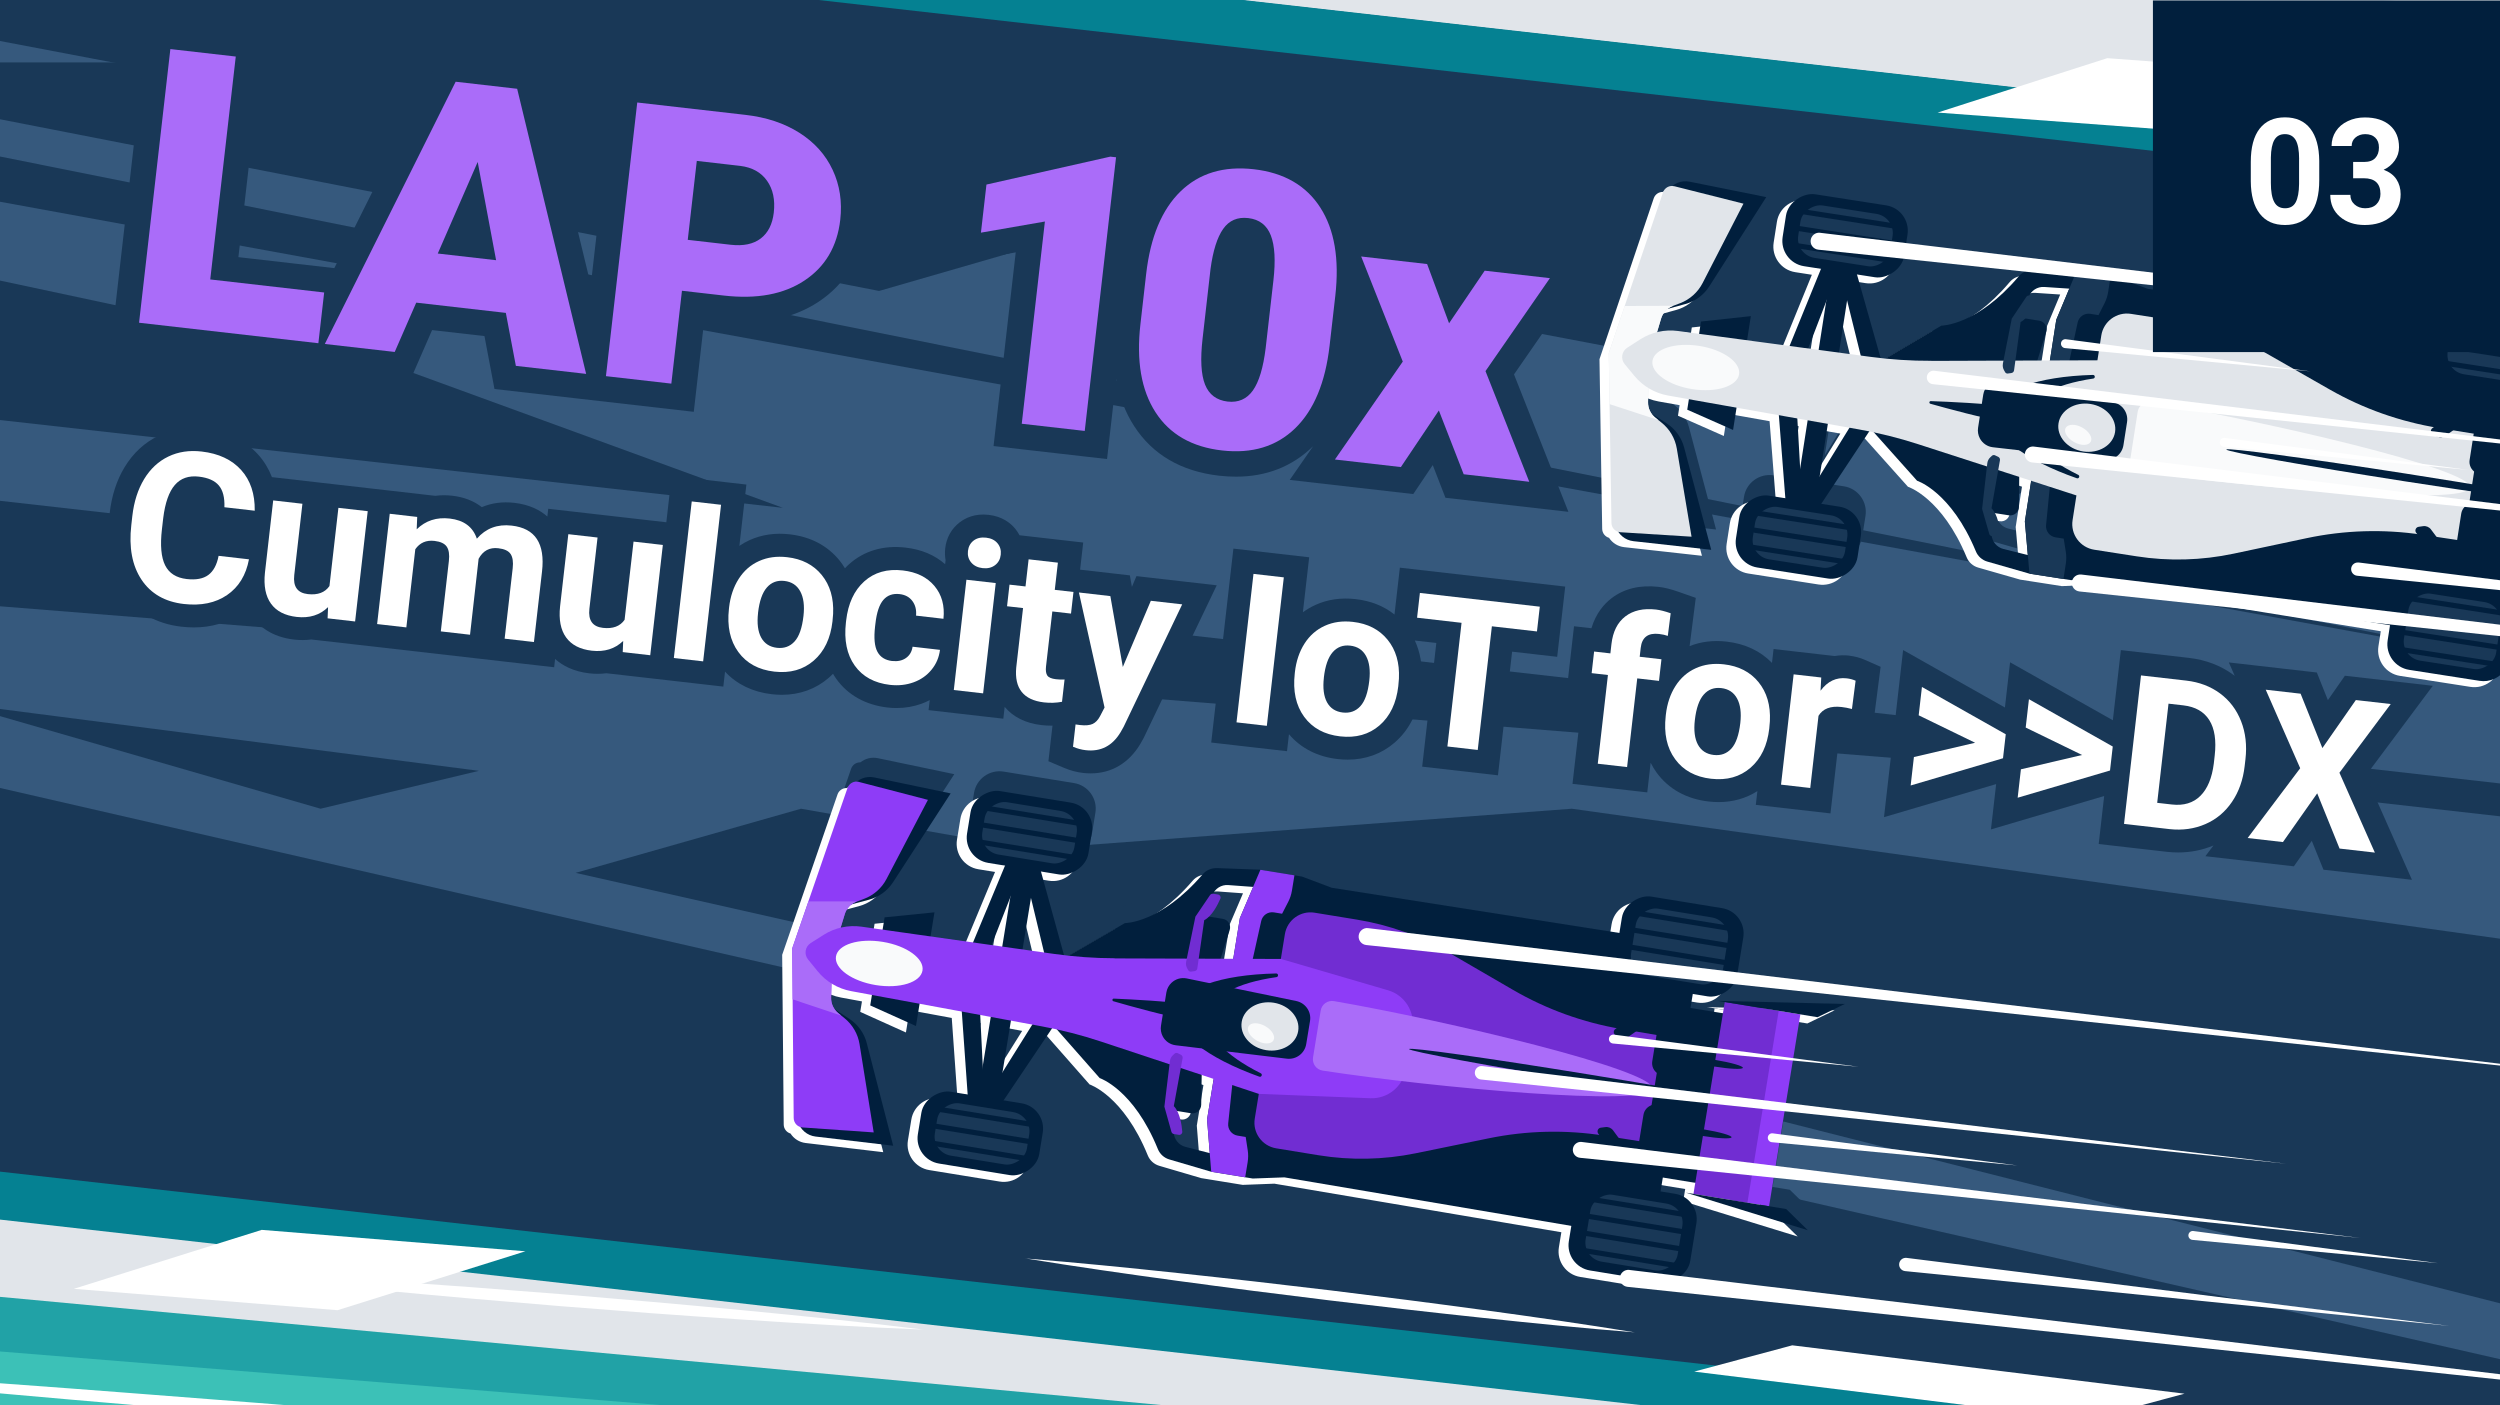 <?xml version="1.0" encoding="UTF-8"?><svg id="_1920x1080_Image" xmlns="http://www.w3.org/2000/svg" viewBox="0 0 539 303"><defs><style>.cls-1{fill:#fff;}.cls-2{fill:#011f3d;}.cls-3{fill:#3cc1b7;}.cls-4{fill:#e1e5ea;}.cls-5{fill:#36597d;}.cls-6{fill:#21a2a6;}.cls-7{fill:#aa6cf9;}.cls-8{fill:#011f3d;}.cls-9{fill:#193857;}.cls-10{fill:#f9fafb;}.cls-11{fill:#8e3cf7;}.cls-12{fill:#058192;}.cls-13{fill:#712dd2;}</style></defs><rect class="cls-4" x="-2.06" y="-24.41" width="542.04" height="355.64"/><polygon class="cls-5" points="50.97 -24.41 -2.06 -24.41 -2.06 262.42 539.98 323.69 539.98 30.86 50.97 -24.41"/><path class="cls-9" d="M-2.06,169.41v93.01l542.04,61.27v-30.43C399.64,261.29,153.75,205.23-2.06,169.41Z"/><polygon class="cls-9" points="50.97 -24.41 -2.06 -24.41 -2.06 8.45 539.98 111.44 539.98 30.86 50.97 -24.41"/><polygon class="cls-12" points="52 -24.41 -2.06 -24.41 -2.06 -20.18 539.98 41.09 539.98 30.75 52 -24.41"/><polygon class="cls-6" points="189.9 -24.41 539.98 1.11 539.98 -24.41 189.9 -24.41"/><polygon class="cls-9" points="539.98 142.06 -2.06 33.33 -2.06 43.12 539.98 142.15 539.98 142.06"/><polygon class="cls-9" points="338.88 174.36 168.79 187.08 539.98 281.24 539.98 202.52 338.88 174.36"/><polygon class="cls-9" points="83.16 78.24 -2.06 60.05 -2.06 90.33 168.79 109.49 83.16 78.24"/><polygon class="cls-9" points="539.98 173.79 -2.06 110.94 -2.06 130.55 539.98 173.97 539.98 173.79"/><polygon class="cls-9" points="-2.06 107.74 -2.06 114.84 539.98 176.11 539.98 169.02 -2.06 107.74"/><polygon class="cls-9" points="381.34 266.86 -2.06 189.95 -2.06 257.72 159.53 277.27 381.34 266.86"/><polygon class="cls-12" points="-2.06 252.37 -2.06 262.71 539.98 323.98 539.98 313.64 -2.06 252.37"/><polygon class="cls-9" points="124.09 188.19 290.21 225.7 357.32 206.95 172.7 174.36 124.09 188.19"/><polygon class="cls-9" points="103.26 166.19 -2.06 152.59 -2.06 153.8 69.11 174.36 103.26 166.19"/><polygon class="cls-9" points="251.54 44.8 88.45 13.45 -2.06 13.45 -2.06 25.31 189.53 62.73 251.54 44.8"/><polygon class="cls-6" points="539.98 331.23 539.98 329.91 -2.06 279.41 -2.06 331.23 539.98 331.23"/><polygon class="cls-1" points="470.98 300.48 449.85 306.15 365.27 295.72 386.41 290.05 470.98 300.48"/><polygon class="cls-3" points="206.47 308.13 -2.06 291.21 -2.06 331.23 132.82 331.23 153.33 324.79 206.47 308.13"/><polygon class="cls-1" points="113.28 269.78 98.95 274.27 72.77 282.48 15.92 277.87 23.19 275.59 41.12 269.96 56.43 265.16 113.28 269.78"/><path class="cls-1" d="M42.58,273.95c13.09.53,26.16,1.31,39.22,2.18,6.53.41,13.06.91,19.59,1.37l19.57,1.52,19.56,1.66c6.52.6,13.04,1.15,19.55,1.8,13.03,1.25,26.05,2.58,39.06,4.18-13.09-.52-26.16-1.3-39.22-2.17-6.53-.41-13.06-.92-19.59-1.37l-19.57-1.52-19.56-1.66c-6.52-.6-13.04-1.15-19.55-1.8-13.03-1.25-26.05-2.58-39.06-4.17Z"/><path class="cls-1" d="M55.12,305.14l53.3,4.4,53.31,4.25c17.77,1.36,35.54,2.79,53.32,4.07l53.33,3.93,26.68,1.84,13.34.92,13.34.87-13.31-1.3-13.31-1.24-26.62-2.48-53.27-4.72c-17.75-1.6-35.52-3.05-53.28-4.58l-53.3-4.4-53.31-4.25c-17.77-1.36-35.54-2.79-53.32-4.07l-4.08-.3v2.14l3.9.35c17.75,1.6,35.52,3.06,53.28,4.58Z"/><polygon class="cls-1" points="454.33 12.54 440.5 16.97 424.32 22.16 417.75 24.27 539.98 33.39 539.98 18.93 454.33 12.54"/><path class="cls-1" d="M539.31-2.49l-35.81-3.03-35.83-2.78c-11.95-.84-23.89-1.76-35.85-2.52-23.91-1.59-47.82-3.02-71.78-3.99,23.8,2.91,47.64,5.36,71.48,7.64,11.92,1.19,23.86,2.2,35.78,3.3l35.81,3.04,35.83,2.78c.34.02.69.05,1.03.07V-2.43c-.22-.02-.45-.04-.67-.06Z"/><path class="cls-1" d="M221.03,271.32c11.01.88,21.99,1.98,32.97,3.15,5.49.57,10.97,1.21,16.45,1.81l16.44,1.93,16.42,2.05c5.47.72,10.94,1.41,16.41,2.17,10.94,1.49,21.86,3.05,32.76,4.83-11.01-.88-21.99-1.98-32.97-3.15-5.49-.56-10.97-1.21-16.45-1.81l-16.44-1.94-16.42-2.05c-5.47-.72-10.94-1.41-16.41-2.17-10.94-1.49-21.86-3.05-32.76-4.83Z"/><rect class="cls-9" x="398.76" y="17.21" width="18.26" height="117.28" transform="translate(239.17 454.88) rotate(-76.54)"/><path class="cls-9" d="M533.08,59.27c-3.04-.47-5.9,1.61-6.37,4.65l-.51,3.25-62.07-9.3-6.4-2.37-8.97-1.4h0s0,0,0,0l-9.42-.29c-1.16-.04-2.27.46-3.02,1.35-9.01,10.66-16.71,10.65-16.71,10.65l-12.06,7.11c-.34-.03-.68-.07-1.02-.11l-5.1-18.03,3.84.6c3.04.47,5.9-1.61,6.37-4.65l.7-4.48c.47-3.04-1.61-5.9-4.65-6.37l-15.18-2.37c-3.04-.47-5.9,1.61-6.37,4.65l-.7,4.48c-.47,3.04,1.61,5.9,4.65,6.37l3.59.56-6.78,16.63-9.17-1.23.81-5.2-10.75,1.16-.41,2.66-4.54-.61c-1.52-.2-3.05-.11-4.52.25l.87-2.93c.25-.85.77-1.58,1.45-2.1l3.76-1.03c2.14-.59,3.98-1.94,5.17-3.81l12.28-19.24-16.53-3.33c-1.34-.27-2.7.09-3.73.92-.88-.02-1.71.52-2,1.39l-8.26,24.5-3.43,10.17.17,10.98.4,25.6c.01.92.63,1.69,1.48,1.93.72,1.11,1.91,1.87,3.27,2.02l16.76,1.86-5.84-22.06c-.57-2.14-1.91-4-3.77-5.2l-3.27-2.13c-.49-.71-.76-1.56-.74-2.44l.06-3.05c1.29.79,2.72,1.34,4.23,1.61l4.51.8-.35,2.27,9.89,4.37.75-4.81,9.11,1.62,1.4,17.9-3.59-.56c-3.04-.47-5.9,1.61-6.37,4.65l-.7,4.48c-.47,3.04,1.61,5.9,4.65,6.37l15.18,2.37c3.04.47,5.9-1.61,6.37-4.65l.7-4.48c.47-3.04-1.61-5.9-4.65-6.37l-3.84-.6,10.35-15.62c.33.07.67.13,1,.2l9.33,10.44s7.33,2.34,12.67,15.23c.44,1.07,1.35,1.88,2.47,2.2l9.07,2.6h0s0,0,0,0l7.33,1.14,1.64.26,6.82-.31,61.95,10.04-.51,3.25c-.47,3.04,1.61,5.9,4.65,6.37l15.18,2.37c1.6.25,3.14-.21,4.32-1.14v-17.51c-.42-.18-.87-.32-1.35-.39l-3.14-.49.47-3.04,4.02.63v-60.1l-6.9-1.08ZM389.18,96.73l-.62-10.92,2.26.4-1.64,10.52ZM390.91,70.73l3.92-10.21-1.64,10.52-2.27-.31ZM393.43,98.15l1.74-11.17,4.63.82-6.37,10.34ZM397.56,71.63l1.74-11.17,2.92,11.8-4.66-.63ZM437.61,108l.63,7.26-5.26-1.3c-1.33-.33-2.31-1.43-2.51-2.76,0,0,0,0,.01,0l1.07.17c.41.06.78-.27.74-.69-.1-1.08-.37-3.02-1.13-4.45l2.99.47c1.13.18,2.16-.69,2.17-1.84l.06-6.45,2.58.84-1.37,8.76ZM444.39,64.54l-1.37,8.76h-2.71s1.9-6.16,1.9-6.16c.34-1.09-.37-2.23-1.5-2.41l-2.99-.47c1.15-1.13,2.01-2.89,2.43-3.89.16-.38-.08-.82-.49-.88l-1.07-.17s0,0-.01,0c.6-1.21,1.87-1.95,3.23-1.86l5.4.36-2.81,6.72Z"/><path class="cls-1" d="M538.64,88.91l.47-3.04.86.13v-19.51l-9.93-1.55c-3.04-.47-5.9,1.61-6.37,4.65l-.51,3.25-62.07-9.3-6.4-2.37-8.97-1.4h0s0,0,0,0l-9.42-.29c-1.16-.04-2.27.46-3.02,1.35-9.01,10.66-16.71,10.65-16.71,10.65l-12.06,7.11c-.34-.03-.68-.07-1.02-.11l-5.1-18.03,3.84.6c3.04.47,5.9-1.61,6.37-4.65l.7-4.48c.47-3.04-1.61-5.9-4.65-6.37l-15.18-2.37c-3.04-.47-5.9,1.61-6.37,4.65l-.7,4.48c-.47,3.04,1.61,5.9,4.65,6.37l3.59.56-6.78,16.63-9.17-1.23.81-5.2-10.75,1.16-.41,2.66-4.54-.61c-1.52-.2-3.05-.11-4.52.25l.87-2.93c.25-.84.76-1.57,1.43-2.1l3.77-1.03c2.14-.59,3.98-1.94,5.17-3.81l12.28-19.24-16.53-3.33c-1.34-.27-2.7.09-3.73.92-.88-.03-1.71.52-2,1.39l-8.26,24.5-3.43,10.17.17,10.98.41,25.6c.01.92.63,1.69,1.48,1.94.72,1.11,1.91,1.86,3.27,2.01l16.76,1.86-5.84-22.06c-.57-2.14-1.91-4-3.77-5.2l-3.28-2.13c-.48-.71-.75-1.56-.73-2.44l.06-3.05c1.29.79,2.72,1.34,4.23,1.61l4.51.8-.35,2.27,9.89,4.37.75-4.81,9.11,1.62,1.4,17.9-3.59-.56c-3.04-.47-5.9,1.61-6.37,4.65l-.7,4.48c-.47,3.04,1.61,5.9,4.65,6.37l15.18,2.37c3.04.47,5.9-1.61,6.37-4.65l.7-4.48c.47-3.04-1.61-5.9-4.65-6.37l-3.84-.6,10.35-15.62c.33.07.67.13,1,.2l9.33,10.44s7.33,2.34,12.67,15.23c.44,1.07,1.35,1.88,2.47,2.2l9.07,2.6h0s7.33,1.14,7.33,1.14l1.64.26,6.82-.31,61.95,10.04-.51,3.25c-.47,3.04,1.61,5.9,4.65,6.37l15.18,2.37c3.04.47,5.9-1.61,6.37-4.65l.97-6.24v-4.56c-.68-1.84-2.3-3.26-4.37-3.59l-3.14-.49.47-3.04,7,1.09-.38,2.41-1.62-.25,2.04.61v-40.24l-1.34-.21ZM386.15,102.41l-.62-10.92,2.26.4-1.64,10.52ZM387.88,76.41l3.92-10.21-1.64,10.52-2.27-.31ZM390.4,103.83l1.74-11.17,4.63.82-6.37,10.34ZM394.54,77.31l1.74-11.17,2.92,11.8-4.66-.63ZM434.59,113.68l.63,7.26-5.26-1.3c-1.33-.33-2.3-1.43-2.51-2.76,0,0,0,0,.01,0l1.07.17c.41.06.78-.27.74-.69-.1-1.08-.37-3.02-1.13-4.45l2.99.47c1.13.18,2.16-.69,2.17-1.84l.06-6.45,2.58.84-1.37,8.76ZM441.36,70.22l-1.37,8.76h-2.71s1.9-6.16,1.9-6.16c.34-1.09-.37-2.23-1.5-2.41l-2.99-.47c1.15-1.13,2.01-2.89,2.43-3.89.16-.38-.08-.82-.49-.88l-1.07-.17s0,0-.01,0c.6-1.21,1.87-1.95,3.23-1.86l5.4.36-2.81,6.72Z"/><path class="cls-2" d="M438.87,78.97l2.29-7.42c.34-1.09-.37-2.23-1.5-2.41l-7.93-1.24-5.66,12.54,12.8-1.47Z"/><path class="cls-2" d="M425.18,109.86l7.93,1.24c1.13.18,2.16-.69,2.17-1.84l.08-7.77-13.99-4.12,3.44,11.03.38,1.46Z"/><path class="cls-2" d="M438.28,58.21c-1.16-.04-2.27.46-3.02,1.35-9.01,10.66-16.71,10.65-16.71,10.65l-13.85,8.16,21.36,2.07s7.64-6.89,11.31-16.41c.53-1.38,1.89-2.26,3.37-2.16l7.33.49-.37-3.85-9.42-.29Z"/><path class="cls-2" d="M413.33,103.65s7.33,2.34,12.67,15.23c.44,1.07,1.35,1.88,2.47,2.2l9.07,2.6,1.52-3.55-7.13-1.77c-1.43-.36-2.46-1.61-2.55-3.08-.6-10.19-5.78-19.08-5.78-19.08l-20.98-4.53,10.71,11.99Z"/><polygon class="cls-2" points="456.67 59.9 447.7 58.5 443.33 68.94 436.55 112.4 437.54 123.68 446.51 125.08 453.33 124.77 532.81 137.65 539.98 91.68 539.98 73.8 463.07 62.27 456.67 59.9"/><path class="cls-9" d="M447.7,58.5l7.33,1.14-.51,3.3c-.13.84-.39,1.65-.77,2.41l-1.31,2.59-1.77-.28c-1.26-.2-2.46.62-2.73,1.87l-2.16,10.02h-4.11s1.66-10.62,1.66-10.62l4.37-10.44Z"/><path class="cls-9" d="M438.44,100.34l3.69,2.69-1,10.2c-.12,1.27.77,2.42,2.03,2.62l1.77.28.46,2.87c.13.84.13,1.69,0,2.53l-.51,3.3-7.33-1.14-.98-11.28,1.88-12.06Z"/><polygon class="cls-2" points="377.48 68.16 373.65 92.7 363.77 88.33 366.73 69.32 377.48 68.16"/><path class="cls-2" d="M359.66,41.06h0c1.02-1.5,2.83-2.25,4.61-1.89l16.53,3.33-12.28,19.24c-1.19,1.87-3.04,3.23-5.17,3.81l-8.68,2.38,5-26.87Z"/><path class="cls-2" d="M348.36,113.48h0c.51,1.74,2.01,3,3.82,3.2l16.76,1.86-5.84-22.06c-.57-2.14-1.91-4-3.77-5.2l-7.54-4.91-3.42,27.11Z"/><path class="cls-4" d="M360.98,40.15l14.91,3.76-8.81,17.12c-1.03,2-2.76,3.54-4.85,4.34l-1.44.55-.14.05c-1.21.46-2.14,1.46-2.52,2.71l-2.63,8.82-.18,9.2c-.03,1.3.55,2.54,1.57,3.35l.64.51.69.55c1.76,1.4,2.93,3.4,3.3,5.61l3.18,18.99-15.35-.96c-1.07-.07-1.91-.94-1.92-2.01l-.41-25.6-.17-10.98,3.43-10.17,8.26-24.5c.34-1.01,1.41-1.6,2.44-1.33Z"/><path class="cls-10" d="M360.79,65.92l-.14.05c-1.21.46-2.14,1.46-2.52,2.71l-2.63,8.82-.18,9.2c-.03,1.3.55,2.54,1.57,3.35l.64.51-10.51-3.43-.17-10.98,3.43-10.17,10.51-.06Z"/><rect class="cls-2" x="361.68" y="81.28" width="62.86" height="4.42" transform="translate(250.04 459.03) rotate(-81.14)"/><path class="cls-2" d="M390.73,105.22l8.91-14.46,4.4.69-12.44,18.78-6.35,1.43-1.83-23.42,4.01.63.89,15.78c.09,1.26,1.75,1.67,2.41.59Z"/><path class="cls-2" d="M394.23,54.03l5.61,3.29,6.13,21.67-4.39-.69-4.08-16.49c-.3-1.23-2-1.35-2.48-.17l-5.66,14.75-4.01-.63,8.87-21.75Z"/><polygon class="cls-2" points="537.31 87.11 531.6 123.71 539.98 125.01 539.98 87.53 537.31 87.11"/><path class="cls-4" d="M449.95,92.23l-3.1,19.9c-.48,3.05,1.61,5.91,4.66,6.39l9.12,1.42c6.96,1.09,14.05.89,20.94-.57l15.74-3.34c8.17-1.73,16.58-1.99,24.84-.75l13.82,2.07,1.78-11.42,1.78-11.42-13.79-2.24c-8.24-1.34-16.18-4.14-23.44-8.28l-13.98-7.98c-6.12-3.49-12.82-5.84-19.77-6.92l-9.12-1.42c-3.05-.48-5.91,1.61-6.39,4.66l-3.1,19.9Z"/><path class="cls-2" d="M534.9,102.57l-1.19-.71c-.93-.56-1.43-1.62-1.26-2.69l1.1-7.07c.17-1.1-1.07-1.87-1.98-1.22l-4.31,3.07c-.53.38-1.23.44-1.82.15l-.88-.42c-.56-.27-.62-1.04-.11-1.39l9.03-6.35c.8-.56,1.35-1.42,1.52-2.39l.46-2.65,2.75.43-3.31,21.25Z"/><path class="cls-2" d="M534.01,108.25l-1.35.32c-1.06.25-1.86,1.11-2.02,2.18l-1.1,7.07c-.17,1.1-1.59,1.46-2.26.56l-3.17-4.24c-.39-.52-1.04-.79-1.68-.7l-.97.14c-.61.09-.91.8-.53,1.29l6.67,8.79c.59.78.85,1.77.72,2.74l-.36,2.67,2.75.43,3.31-21.25Z"/><polygon class="cls-2" points="530.71 119.1 538.92 120.39 539.98 113.6 539.98 92 535.05 91.23 530.71 119.1"/><path class="cls-4" d="M416.4,77.79c-4.41.02-8.81-.27-13.18-.86l-41.45-5.57c-2.85-.38-5.74.26-8.16,1.82l-2.78,1.79c-1.2.77-1.46,2.43-.55,3.53l2.1,2.55c1.83,2.22,4.39,3.71,7.22,4.22l41.18,7.31c4.34.77,8.62,1.84,12.81,3.2l34.08,11.03,24.04.77c3.76.12,7.02-2.58,7.6-6.3l1.36-8.69c.58-3.72-1.7-7.29-5.32-8.32l-23.14-6.59-35.82.13Z"/><path class="cls-9" d="M431.82,78.39l1.92-9.7,3.13-4.68c.14-.22.4-.33.66-.29l1.07.17c.41.06.66.5.49.88-.54,1.28-1.78,3.8-3.45,4.66l-1.41,10.41c-.04.31-.28.55-.59.59l-.76.1c-.23.03-.46-.08-.57-.28l-.23-.4c-.26-.44-.35-.96-.25-1.47Z"/><path class="cls-2" d="M428.68,82.99h0c-.58.56-.96,1.29-1.09,2.08l-.56,3.58-.56,3.58c-.12.79.02,1.61.4,2.31h0c.57,1.05,1.62,1.76,2.81,1.89l23.97,2.73c2.01.23,3.85-1.17,4.16-3.17l.39-2.49.39-2.49c.31-2-1.01-3.89-3-4.29l-23.66-4.7c-1.17-.23-2.39.12-3.25.95Z"/><path class="cls-9" d="M428.46,99.89l-1.12,9.82,1.55,5.41c.07.25.28.43.54.47l1.07.17c.41.06.78-.27.74-.69-.12-1.38-.53-4.16-1.87-5.49l1.82-10.35c.05-.31-.1-.61-.38-.74l-.7-.33c-.21-.1-.46-.06-.63.09l-.34.31c-.38.34-.62.81-.68,1.32Z"/><path class="cls-10" d="M459.31,98.87c-.21,1.36.72,2.63,2.09,2.83,24.08,3.53,70.54,7.42,71.17,3.42.62-4.01-44.82-14.45-68.83-18.42-1.36-.22-2.64.7-2.85,2.06l-1.58,10.11Z"/><path class="cls-2" d="M432.96,90.51c-.05.3-.38.49-.74.43-4.65-.76-12.26-2.83-16.03-3.89-.33-.09-.26-.58.09-.57,3.92.14,11.8.49,16.46,1.18.36.05.62.34.57.64l-.34,2.21Z"/><path class="cls-2" d="M436.57,89.95c.65-4.15,6.31-7.08,14.73-8.33.49-.07.43-.8-.07-.79-11.98.34-20.52,3.29-21.27,8.09-.75,4.8,6.49,10.22,17.8,14.19.47.17.75-.51.31-.73-7.63-3.76-12.14-8.27-11.49-12.42Z"/><ellipse class="cls-4" cx="449.95" cy="92.23" rx="5.18" ry="6.17" transform="translate(289.48 522.59) rotate(-81.14)"/><path class="cls-10" d="M448.93,92.18c1.49.82,2.31,2.2,1.83,3.06-.48.87-2.08.91-3.57.08-1.49-.82-2.31-2.2-1.83-3.06s2.08-.91,3.57-.08Z"/><rect class="cls-2" x="379.86" y="102.52" width="15.69" height="26.52" rx="5.52" ry="5.52" transform="translate(561.85 -249.45) rotate(98.86)"/><rect class="cls-2" x="389.99" y="37.58" width="15.69" height="26.52" rx="5.52" ry="5.52" transform="translate(286.29 436.09) rotate(-81.14)"/><path class="cls-2" d="M532.02,63.67c-3.04-.47-5.9,1.61-6.37,4.65l-1.25,8.02c-.47,3.04,1.61,5.9,4.65,6.37l10.93,1.7v-19.51l-7.96-1.24Z"/><path class="cls-2" d="M537.58,127.75l-15.18-2.37c-3.04-.47-5.9,1.61-6.37,4.65l-1.25,8.02c-.47,3.04,1.61,5.9,4.65,6.37l15.18,2.37c2.14.33,4.18-.6,5.38-2.24v-15.81c-.69-.5-1.5-.85-2.4-.99Z"/><path class="cls-2" d="M537.58,119.5l-15.18-2.37c-3.04-.47-5.9,1.61-6.37,4.65l-1.25,8.02c-.47,3.04,1.61,5.9,4.65,6.37l15.18,2.37c2.14.33,4.18-.6,5.38-2.24v-15.81c-.69-.5-1.5-.85-2.4-.99Z"/><path class="cls-2" d="M518.72,102.11c-21.31-3.32-38.65-5.65-38.72-5.19-.07.46,17.15,3.52,38.46,6.85,7.96,1.24,15.36,2.34,21.52,3.21v-1.41c-6.09-1.04-13.39-2.23-21.26-3.46Z"/><path class="cls-9" d="M533.5,66.26c-2.31-.36-4.47,1.22-4.83,3.53l-.95,6.08c-.36,2.31,1.22,4.47,3.53,4.83l8.74,1.36v-14.79l-6.49-1.01Z"/><path class="cls-9" d="M535.77,68.11h.09c1.41,0,2.55,1.14,2.55,2.55v6.73c0,1.4-1.14,2.54-2.54,2.54h-.09c-1.41,0-2.55-1.14-2.55-2.55v-6.73c0-1.4,1.14-2.54,2.54-2.54Z" transform="translate(1053.79 229.84) rotate(-171.12)"/><path class="cls-2" d="M526.3,77.61c-.3-.05-.59.16-.64.46-.05.3.16.59.46.64l13.86,2.16v-1.13l-13.68-2.13Z"/><path class="cls-2" d="M526.87,73.94c-.3-.05-.59.16-.64.46s.16.59.46.64l13.28,2.07v-1.13l-13.11-2.04Z"/><path class="cls-2" d="M527.44,70.26c-.3-.05-.59.16-.64.46-.05.3.16.59.46.64l12.71,1.98v-1.13l-12.54-1.96Z"/><rect class="cls-9" x="521.44" y="126.07" width="14.61" height="20.11" rx="4.18" ry="4.18" transform="translate(312.77 637.59) rotate(-81.14)"/><path class="cls-9" d="M526.4,129.86h.09c1.4,0,2.54,1.14,2.54,2.54v6.73c0,1.41-1.14,2.55-2.55,2.55h-.09c-1.4,0-2.54-1.14-2.54-2.54v-6.73c0-1.41,1.14-2.55,2.55-2.55Z" transform="translate(1025.73 350.9) rotate(-171.15)"/><path class="cls-2" d="M539.5,143.45h0c-.05.3-.33.51-.64.46l-22.11-3.45c-.3-.05-.51-.33-.46-.64h0c.05-.3.33-.51.64-.46l22.11,3.45c.3.05.51.33.46.64Z"/><path class="cls-2" d="M539.61,139.14l-22.11-3.45c-.3-.05-.59.16-.64.46s.16.59.46.64l22.11,3.45c.22.03.43-.07.55-.24v-.61c-.08-.13-.21-.22-.38-.25Z"/><path class="cls-2" d="M518.64,128.35c-.3-.05-.59.16-.64.46-.05.3.16.59.46.64l21.51,3.36v-1.13l-21.34-3.33Z"/><rect class="cls-9" x="382.35" y="105.78" width="11.43" height="20.11" rx="4.18" ry="4.18" transform="translate(213.8 481.41) rotate(-81.13)"/><path class="cls-9" d="M383.09,112.75h3.57c1.42,0,2.57,1.15,2.57,2.57v.03c0,1.42-1.15,2.57-2.57,2.57h-3.57c-1.42,0-2.57-1.15-2.57-2.57v-.03c0-1.42,1.15-2.57,2.57-2.57Z" transform="translate(211.48 477.79) rotate(-81.12)"/><path class="cls-2" d="M399.1,121.32h0c-.05.3-.33.51-.64.46l-22.11-3.45c-.3-.05-.51-.33-.46-.64h0c.05-.3.33-.51.64-.46l22.11,3.45c.3.05.51.33.46.64Z"/><path class="cls-2" d="M399.67,117.65h0c-.05.3-.33.51-.64.46l-22.11-3.45c-.3-.05-.51-.33-.46-.64h0c.05-.3.33-.51.64-.46l22.11,3.45c.3.05.51.33.46.64Z"/><path class="cls-2" d="M400.24,113.98h0c-.05.3-.33.51-.64.46l-22.11-3.45c-.3-.05-.51-.33-.46-.64h0c.05-.3.33-.51.64-.46l22.11,3.45c.3.05.51.33.46.64Z"/><rect class="cls-9" x="392.12" y="40.79" width="11.43" height="20.11" rx="4.18" ry="4.18" transform="translate(286.29 436.09) rotate(-81.13)"/><path class="cls-9" d="M392.86,47.76h3.57c1.42,0,2.57,1.15,2.57,2.57v.03c0,1.42-1.15,2.57-2.57,2.57h-3.57c-1.42,0-2.57-1.15-2.57-2.57v-.03c0-1.42,1.15-2.57,2.57-2.57Z" transform="translate(284.19 432.55) rotate(-81.15)"/><path class="cls-2" d="M408.86,56.32h0c-.05.3-.33.51-.64.46l-22.11-3.45c-.3-.05-.51-.33-.46-.64h0c.05-.3.33-.51.64-.46l22.11,3.45c.3.05.51.33.46.64Z"/><path class="cls-2" d="M409.44,52.65h0c-.05.3-.33.51-.64.46l-22.11-3.45c-.3-.05-.51-.33-.46-.64h0c.05-.3.33-.51.64-.46l22.11,3.45c.3.05.51.33.46.64Z"/><path class="cls-2" d="M410.01,48.98h0c-.05.3-.33.51-.64.46l-22.11-3.45c-.3-.05-.51-.33-.46-.64h0c.05-.3.33-.51.64-.46l22.11,3.45c.3.05.51.33.46.64Z"/><ellipse class="cls-10" cx="365.64" cy="79.25" rx="4.72" ry="9.45" transform="translate(230.99 428.31) rotate(-81.14)"/><path class="cls-9" d="M184.36,190.83l3.77-1c2.14-.57,3.99-1.92,5.2-3.77l12.42-19.15-16.5-3.45c-1.34-.28-2.7.07-3.74.9-.88-.03-1.71.51-2.01,1.38l-8.43,24.44-3.5,10.14.1,10.98.23,25.6c0,.92.62,1.69,1.47,1.94.71,1.11,1.9,1.88,3.26,2.04l16.74,1.98-5.69-22.1c-.55-2.15-1.88-4.01-3.73-5.23l-3.25-2.15c-.48-.71-.75-1.57-.72-2.45l.08-3.05c1.28.8,2.71,1.36,4.21,1.64l4.51.83-.37,2.26,9.85,4.44.78-4.81,9.1,1.68,1.27,17.91-3.59-.59c-3.04-.5-5.91,1.57-6.4,4.61l-.73,4.47c-.5,3.04,1.57,5.91,4.61,6.4l15.16,2.47c3.04.5,5.91-1.57,6.4-4.61l.73-4.47c.5-3.04-1.57-5.91-4.61-6.4l-3.84-.63,10.46-15.55c.33.07.67.14,1,.21l9.25,10.51s7.31,2.39,12.56,15.32c.44,1.07,1.34,1.89,2.45,2.22l9.05,2.66h0s0,0,0,0l7.32,1.19h0s1.64.27,1.64.27l6.82-.26,61.88,10.47-.53,3.24c-.5,3.04,1.57,5.91,4.61,6.4l15.16,2.47c3.04.5,5.91-1.57,6.4-4.61l1.31-8.01c.5-3.04-1.57-5.91-4.61-6.4l-3.14-.51.5-3.04,7,1.14-.39,2.41,11.63,1.9,4.67.76,3.37-20.68,3.37-20.68,3.69.6,5.87-2.85-27.49-.68,13.05,2.13-3.16-.52-8.27-1.35-.39,2.41-7-1.14.5-3.04,3.14.51c3.04.5,5.91-1.57,6.4-4.61l1.31-8.01c.5-3.04-1.57-5.91-4.61-6.4l-15.16-2.47c-3.04-.5-5.91,1.57-6.4,4.61l-.53,3.25-62-9.74-6.38-2.41-8.96-1.46h0s0,0,0,0l-9.42-.35c-1.16-.04-2.27.44-3.03,1.32-9.09,10.59-16.78,10.53-16.78,10.53l-12.11,7.02c-.34-.04-.68-.08-1.02-.12l-4.97-18.06,3.84.63c3.04.5,5.91-1.57,6.4-4.61l.73-4.47c.5-3.04-1.57-5.91-4.61-6.4l-15.16-2.47c-3.04-.5-5.91,1.57-6.4,4.61l-.73,4.47c-.5,3.04,1.57,5.91,4.61,6.4l3.59.59-6.9,16.58-9.16-1.3.85-5.2-10.76,1.08-.43,2.65-4.54-.64c-1.52-.21-3.05-.13-4.52.22l.89-2.92c.26-.84.78-1.57,1.46-2.09ZM262.44,228.44l-1.43,8.75.58,7.27-5.25-1.34c-1.33-.34-2.29-1.44-2.49-2.78,0,0,0,0,.01,0l1.07.17c.41.07.78-.27.74-.69-.09-1.08-.35-3.02-1.1-4.46l2.99.49c1.13.18,2.16-.68,2.18-1.82l.11-6.45,2.57.85ZM223.34,216.73l-6.45,10.3,1.82-11.16,4.63.86ZM214.37,215.07l-1.71,10.51-.54-10.93,2.26.42ZM265.9,196.36c.35-1.09-.36-2.24-1.49-2.42l-2.99-.49c1.16-1.12,2.03-2.88,2.45-3.88.16-.38-.08-.82-.49-.89l-1.07-.17s0,0-.01,0c.61-1.2,1.88-1.94,3.25-1.84l5.4.4-2.86,6.7-1.43,8.75h-2.71s1.95-6.16,1.95-6.16ZM225.88,201.2l-4.66-.66,1.82-11.16,2.84,11.82ZM218.55,189.41l-1.71,10.51-2.27-.32,3.99-10.19Z"/><polygon class="cls-9" points="390.54 261.07 385.88 256.51 364.26 252.98 390.54 261.07"/><path class="cls-1" d="M361.3,258.5l26.28,8.09-4.66-4.56-3.69-.6,3.37-20.68,3.37-20.68-4.67-.76h0l-11.63-1.9-.39,2.41-7-1.14.5-3.04,3.14.51c3.04.5,5.91-1.57,6.4-4.61l1.31-8.01c.5-3.04-1.57-5.91-4.61-6.4l-15.16-2.47c-3.04-.5-5.91,1.57-6.4,4.61l-.53,3.25-62-9.74-6.38-2.41-8.96-1.46h0s0,0,0,0l-9.42-.35c-1.16-.04-2.27.44-3.03,1.32-9.09,10.59-16.78,10.53-16.78,10.53l-12.11,7.02c-.34-.04-.68-.08-1.02-.12l-4.97-18.06,3.84.63c3.04.5,5.91-1.57,6.4-4.61l.73-4.47c.5-3.04-1.57-5.91-4.61-6.4l-15.16-2.47c-3.04-.5-5.91,1.57-6.4,4.61l-.73,4.47c-.5,3.04,1.57,5.91,4.61,6.4l3.59.59-6.9,16.58-9.16-1.3.85-5.2-10.76,1.08-.43,2.65-4.54-.64c-1.52-.21-3.05-.13-4.52.22l.89-2.92c.26-.84.77-1.57,1.45-2.09l3.78-1.01c2.14-.57,3.99-1.92,5.2-3.77l12.42-19.15-16.5-3.45c-1.34-.28-2.7.07-3.73.9-.88-.03-1.71.51-2.01,1.38l-8.43,24.44-3.5,10.14.1,10.98.23,25.6c0,.92.62,1.7,1.47,1.95.71,1.11,1.9,1.88,3.25,2.04l16.74,1.98-5.69-22.1c-.55-2.15-1.88-4.01-3.73-5.23l-3.26-2.16c-.48-.71-.73-1.56-.71-2.44l.08-3.05c1.28.8,2.71,1.36,4.21,1.64l4.51.83-.37,2.26,9.85,4.44.78-4.81,9.1,1.68,1.27,17.91-3.59-.59c-3.04-.5-5.91,1.57-6.4,4.61l-.73,4.47c-.5,3.04,1.57,5.91,4.61,6.4l15.16,2.47c3.04.5,5.91-1.57,6.4-4.61l.73-4.47c.5-3.04-1.57-5.91-4.61-6.4l-3.84-.63,10.46-15.55c.33.07.67.14,1,.21l9.25,10.51s7.31,2.39,12.56,15.32c.44,1.07,1.34,1.89,2.45,2.22l9.05,2.66h0s0,0,0,0l8.96,1.46,6.82-.26,61.88,10.47-.53,3.24c-.5,3.04,1.57,5.91,4.61,6.4l15.16,2.47c3.04.5,5.91-1.57,6.4-4.61l1.31-8.01c.5-3.04-1.57-5.91-4.61-6.4l-3.14-.51.5-3.04,7,1.14-.39,2.41-1.62-.26ZM215.75,221.4l4.63.86-6.45,10.3,1.82-11.16ZM220.08,194.9l2.84,11.82-4.66-.66,1.82-11.16ZM262.59,192.2l5.4.4-2.86,6.7-1.43,8.75h-2.71s1.95-6.16,1.95-6.16c.35-1.09-.36-2.24-1.49-2.42l-2.99-.49c1.16-1.12,2.03-2.88,2.45-3.88.16-.38-.08-.82-.49-.89l-1.07-.17s0,0-.01,0c.61-1.2,1.88-1.94,3.25-1.84ZM215.59,194.93l-1.71,10.51-2.27-.32,3.99-10.19ZM211.41,220.6l-1.71,10.51-.54-10.93,2.26.42ZM253.38,248.63c-1.33-.34-2.29-1.44-2.49-2.78,0,0,0,0,.01,0l1.07.17c.41.07.78-.27.74-.69-.09-1.08-.35-3.02-1.1-4.46l2.99.49c1.13.18,2.16-.68,2.18-1.82l.11-6.45,2.57.85-1.43,8.75.58,7.27-5.25-1.34Z"/><polygon class="cls-1" points="368.05 217.14 389.66 220.66 395.54 217.82 368.05 217.14"/><polygon class="cls-2" points="201.47 196.7 197.48 221.21 187.62 216.77 190.72 197.78 201.47 196.7"/><path class="cls-2" d="M183.84,169.47h0c1.03-1.49,2.85-2.23,4.62-1.86l16.5,3.45-12.42,19.15c-1.21,1.86-3.06,3.2-5.2,3.77l-8.7,2.32,5.18-26.83Z"/><path class="cls-2" d="M172.04,241.81h0c.5,1.74,1.99,3.02,3.79,3.23l16.74,1.98-5.69-22.1c-.55-2.15-1.88-4.01-3.73-5.23l-7.51-4.96-3.61,27.09Z"/><path class="cls-11" d="M185.17,168.58l14.89,3.87-8.93,17.06c-1.04,1.99-2.78,3.52-4.88,4.3l-1.45.54-.14.05c-1.22.45-2.16,1.45-2.53,2.69l-2.69,8.8-.25,9.2c-.04,1.3.54,2.54,1.55,3.36l.64.51.68.55c1.75,1.41,2.91,3.42,3.26,5.63l3.05,19.01-15.34-1.07c-1.07-.07-1.9-.96-1.91-2.03l-.23-25.6-.1-10.98,3.5-10.14,8.43-24.44c.35-1.01,1.42-1.59,2.45-1.32Z"/><path class="cls-7" d="M184.8,194.35l-.14.05c-1.22.45-2.16,1.45-2.53,2.69l-2.69,8.8-.25,9.2c-.04,1.3.54,2.54,1.55,3.36l.64.51-10.48-3.5-.1-10.98,3.5-10.14h10.51Z"/><rect class="cls-2" x="185.57" y="209.92" width="62.86" height="4.42" transform="translate(-27.31 392.14) rotate(-80.73)"/><path class="cls-2" d="M262.78,207.93l2.34-7.41c.35-1.09-.36-2.24-1.49-2.42l-7.92-1.29-5.75,12.5,12.81-1.38Z"/><path class="cls-2" d="M248.88,238.73l7.92,1.29c1.13.18,2.16-.68,2.18-1.82l.13-7.77-13.97-4.21,3.36,11.05.37,1.46Z"/><path class="cls-2" d="M262.34,187.17c-1.16-.04-2.27.44-3.03,1.32-9.09,10.59-16.78,10.53-16.78,10.53l-13.9,8.06,21.35,2.22s7.69-6.84,11.43-16.34c.54-1.38,1.91-2.25,3.38-2.14l7.32.54-.34-3.85-9.42-.35Z"/><path class="cls-2" d="M237.08,232.43s7.31,2.39,12.56,15.32c.44,1.07,1.34,1.89,2.45,2.22l9.05,2.66,1.55-3.54-7.11-1.82c-1.43-.37-2.45-1.63-2.53-3.1-.53-10.19-5.64-19.12-5.64-19.12l-20.94-4.68,10.62,12.06Z"/><path class="cls-2" d="M214.46,233.85l9.01-14.4,4.39.72-12.57,18.69-6.36,1.38-1.66-23.43,4,.65.78,15.78c.08,1.26,1.74,1.68,2.41.6Z"/><path class="cls-2" d="M218.32,182.68l5.59,3.33,5.98,21.71-4.39-.72-3.97-16.51c-.3-1.23-1.99-1.36-2.47-.19l-5.76,14.71-4-.65,9.03-21.69Z"/><rect class="cls-2" x="347.14" y="228.7" width="37.04" height="15.13" transform="translate(73.6 559.11) rotate(-80.73)"/><polygon class="cls-2" points="271.76 187.53 280.72 188.99 287.11 191.4 366.66 203.9 356.32 267.27 276.92 253.84 270.1 254.09 261.14 252.63 260.24 241.35 267.32 197.94 271.76 187.53"/><path class="cls-13" d="M273.77,221.28l-3.24,19.88c-.5,3.05,1.57,5.92,4.62,6.42l9.11,1.49c6.95,1.13,14.05.99,20.95-.42l15.77-3.23c8.18-1.68,16.6-1.87,24.85-.58l13.8,2.17,1.86-11.41,1.86-11.41-13.78-2.33c-8.23-1.39-16.15-4.25-23.38-8.45l-13.92-8.08c-6.09-3.53-12.77-5.93-19.72-7.06l-9.11-1.49c-3.05-.5-5.92,1.57-6.42,4.62l-3.24,19.88Z"/><path class="cls-2" d="M358.65,232.21l-1.18-.72c-.93-.56-1.42-1.63-1.24-2.7l1.15-7.06c.18-1.1-1.06-1.88-1.97-1.24l-4.33,3.04c-.54.38-1.23.43-1.82.14l-.88-.43c-.55-.27-.61-1.04-.1-1.39l9.07-6.28c.81-.56,1.36-1.41,1.53-2.38l.48-2.65,2.75.45-3.46,21.22Z"/><polygon class="cls-11" points="376.76 238.07 373.38 258.76 381.41 260.07 384.79 239.39 388.16 218.7 380.13 217.39 376.76 238.07"/><path class="cls-2" d="M357.72,237.88l-1.35.31c-1.06.24-1.86,1.1-2.04,2.17l-1.15,7.06c-.18,1.1-1.6,1.44-2.26.55l-3.14-4.26c-.39-.53-1.03-.8-1.68-.71l-.97.13c-.61.08-.91.79-.54,1.29l6.6,8.84c.59.79.84,1.77.7,2.74l-.38,2.66,2.75.45,3.46-21.22Z"/><polygon class="cls-13" points="368.48 236.73 365.11 257.41 376.74 259.31 380.12 238.62 383.49 217.94 371.86 216.04 368.48 236.73"/><rect class="cls-2" x="346.61" y="231.3" width="28.21" height="8.32" transform="translate(70.25 553.56) rotate(-80.73)"/><path class="cls-11" d="M240.33,206.6c-4.41-.01-8.81-.33-13.17-.95l-41.41-5.86c-2.85-.4-5.74.22-8.17,1.76l-2.79,1.77c-1.21.77-1.48,2.41-.58,3.53l2.08,2.56c1.81,2.23,4.36,3.74,7.19,4.27l41.13,7.6c4.33.8,8.61,1.9,12.79,3.29l34,11.27,24.04.94c3.76.15,7.04-2.53,7.65-6.25l1.42-8.68c.61-3.71-1.65-7.3-5.26-8.35l-23.09-6.75-35.82-.12Z"/><path class="cls-11" d="M271.76,187.53l7.32,1.19-.54,3.3c-.14.84-.4,1.65-.79,2.4l-1.33,2.58-1.76-.29c-1.26-.21-2.46.61-2.74,1.85l-2.23,10-4.11-.02,1.73-10.62,4.44-10.41Z"/><path class="cls-13" d="M255.74,207.31l1.99-9.68,3.16-4.66c.15-.21.4-.32.66-.28l1.07.17c.41.07.65.5.49.89-.55,1.27-1.8,3.79-3.48,4.64l-1.49,10.4c-.04.31-.29.55-.6.59l-.77.1c-.23.03-.46-.08-.57-.28l-.23-.4c-.25-.44-.34-.97-.24-1.47Z"/><path class="cls-2" d="M252.57,211.89h0c-.58.55-.97,1.28-1.1,2.08l-.58,3.58-.58,3.58c-.13.79,0,1.61.38,2.32h0c.56,1.06,1.61,1.77,2.8,1.91l23.95,2.89c2.01.24,3.85-1.14,4.18-3.14l.41-2.49.41-2.49c.33-2-.98-3.9-2.97-4.31l-23.62-4.87c-1.17-.24-2.39.1-3.26.93Z"/><path class="cls-11" d="M262.2,229.3l3.67,2.72-1.07,10.19c-.13,1.27.75,2.42,2.01,2.63l1.76.29.44,2.87c.13.84.12,1.69-.01,2.53l-.54,3.3-7.32-1.19-.9-11.28,1.97-12.05Z"/><path class="cls-13" d="M252.23,228.78l-1.19,9.81,1.52,5.43c.07.25.28.44.53.48l1.07.17c.41.07.78-.27.74-.69-.11-1.38-.5-4.16-1.83-5.5l1.9-10.33c.06-.31-.1-.61-.38-.75l-.69-.34c-.21-.1-.46-.07-.63.09l-.35.31c-.38.34-.63.81-.69,1.32Z"/><path class="cls-7" d="M283.09,227.98c-.22,1.36.71,2.64,2.07,2.84,24.06,3.7,70.49,7.92,71.14,3.92.65-4-44.71-14.76-68.7-18.9-1.36-.23-2.64.68-2.86,2.04l-1.65,10.09Z"/><path class="cls-2" d="M256.8,219.44c-.05.3-.38.49-.74.43-4.64-.79-12.24-2.91-16.01-4-.33-.1-.25-.59.09-.57,3.91.17,11.79.57,16.45,1.3.36.06.61.34.57.64l-.36,2.21Z"/><path class="cls-2" d="M260.41,218.9c.68-4.15,6.36-7.03,14.79-8.23.49-.07.44-.8-.06-.79-11.98.26-20.55,3.15-21.33,7.94-.78,4.8,6.42,10.26,17.7,14.31.47.17.76-.51.31-.73-7.61-3.81-12.08-8.36-11.4-12.5Z"/><ellipse class="cls-4" cx="273.77" cy="221.28" rx="5.18" ry="6.17" transform="translate(11.31 455.85) rotate(-80.73)"/><path class="cls-10" d="M272.75,221.22c1.49.83,2.3,2.21,1.81,3.08-.49.87-2.08.89-3.57.06-1.49-.83-2.3-2.21-1.81-3.08.49-.87,2.08-.89,3.57-.06Z"/><rect class="cls-2" x="203.52" y="231.13" width="15.69" height="26.52" rx="5.52" ry="5.52" transform="translate(486.6 75.13) rotate(99.27)"/><rect class="cls-2" x="214.1" y="166.26" width="15.69" height="26.52" rx="5.52" ry="5.52" transform="translate(9.03 369.67) rotate(-80.73)"/><rect class="cls-2" x="352.44" y="190.78" width="19.27" height="26.52" rx="5.52" ry="5.52" transform="translate(102.4 528.54) rotate(-80.73)"/><rect class="cls-2" x="342.38" y="252.42" width="19.27" height="26.52" rx="5.52" ry="5.52" transform="translate(670.91 -38.97) rotate(99.27)"/><polygon class="cls-2" points="363.49 257.14 385.11 260.67 389.77 265.24 363.49 257.14"/><polygon class="cls-2" points="370.24 215.78 391.86 219.31 397.73 216.46 370.24 215.78"/><path class="cls-2" d="M342.48,231.64c21.29,3.47,38.49,6.66,38.41,7.11-.07.46-17.39-1.99-38.68-5.46-21.29-3.47-38.49-6.66-38.41-7.11.07-.46,17.39,1.99,38.68,5.46Z"/><rect class="cls-9" x="354.77" y="193.98" width="14.61" height="20.11" rx="4.18" ry="4.18" transform="translate(102.4 528.54) rotate(-80.73)"/><path class="cls-9" d="M359.72,197.75h.09c1.41,0,2.55,1.14,2.55,2.55v6.73c0,1.4-1.14,2.54-2.54,2.54h-.09c-1.4,0-2.55-1.14-2.55-2.55v-6.73c0-1.4,1.14-2.54,2.54-2.54Z" transform="translate(682.01 462.65) rotate(-170.72)"/><path class="cls-2" d="M372.77,211.43h0c-.05.3-.34.51-.64.46l-22.09-3.6c-.3-.05-.51-.34-.46-.64h0c.05-.3.34-.51.64-.46l22.09,3.6c.3.05.51.34.46.64Z"/><path class="cls-2" d="M373.37,207.76h0c-.05.3-.34.51-.64.46l-22.09-3.6c-.3-.05-.51-.34-.46-.64h0c.05-.3.34-.51.64-.46l22.09,3.6c.3.05.51.34.46.64Z"/><path class="cls-2" d="M374.56,200.43h0c-.05.3-.34.51-.64.46l-22.09-3.6c-.3-.05-.51-.34-.46-.64h0c.05-.3.34-.51.64-.46l22.09,3.6c.3.05.51.34.46.64Z"/><path class="cls-2" d="M373.97,204.09h0c-.05.3-.34.51-.64.46l-22.09-3.6c-.3-.05-.51-.34-.46-.64h0c.05-.3.34-.51.64-.46l22.09,3.6c.3.05.51.34.46.64Z"/><rect class="cls-9" x="344.96" y="255.67" width="14.61" height="20.11" rx="4.18" ry="4.18" transform="translate(33.29 570.61) rotate(-80.73)"/><path class="cls-9" d="M346.62,262.76h6.68c1.42,0,2.57,1.15,2.57,2.57v.03c0,1.42-1.15,2.57-2.57,2.57h-6.68c-1.42,0-2.57-1.15-2.57-2.57v-.03c0-1.42,1.15-2.57,2.57-2.57Z" transform="translate(31.68 567.96) rotate(-80.72)"/><path class="cls-2" d="M362.96,273.12h0c-.05.3-.34.51-.64.46l-22.09-3.6c-.3-.05-.51-.34-.46-.64h0c.05-.3.34-.51.64-.46l22.09,3.6c.3.05.51.34.46.64Z"/><path class="cls-2" d="M363.56,269.45h0c-.05.3-.34.51-.64.46l-22.09-3.6c-.3-.05-.51-.34-.46-.64h0c.05-.3.34-.51.64-.46l22.09,3.6c.3.05.51.34.46.64Z"/><path class="cls-2" d="M364.76,262.11h0c-.05.3-.34.51-.64.46l-22.09-3.6c-.3-.05-.51-.34-.46-.64h0c.05-.3.34-.51.64-.46l22.09,3.6c.3.05.51.34.46.64Z"/><path class="cls-2" d="M364.16,265.78h0c-.05.3-.34.51-.64.46l-22.09-3.6c-.3-.05-.51-.34-.46-.64h0c.05-.3.34-.51.64-.46l22.09,3.6c.3.05.51.34.46.64Z"/><rect class="cls-9" x="206.01" y="234.39" width="11.43" height="20.11" rx="4.18" ry="4.18" transform="translate(-63.63 414.05) rotate(-80.73)"/><path class="cls-9" d="M208.5,239.57h.09c1.41,0,2.55,1.14,2.55,2.55v3.62c0,1.4-1.14,2.54-2.54,2.54h-.09c-1.41,0-2.55-1.14-2.55-2.55v-3.62c0-1.4,1.14-2.54,2.54-2.54Z" transform="translate(375.03 518.28) rotate(-170.72)"/><path class="cls-2" d="M222.72,250.01h0c-.05.3-.34.51-.64.46l-22.09-3.6c-.3-.05-.51-.34-.46-.64h0c.05-.3.34-.51.64-.46l22.09,3.6c.3.05.51.34.46.64Z"/><path class="cls-2" d="M223.32,246.34h0c-.05.3-.34.51-.64.46l-22.09-3.6c-.3-.05-.51-.34-.46-.64h0c.05-.3.34-.51.64-.46l22.09,3.6c.3.05.51.34.46.64Z"/><path class="cls-2" d="M223.91,242.67h0c-.05.3-.34.51-.64.46l-22.09-3.6c-.3-.05-.51-.34-.46-.64h0c.05-.3.34-.51.64-.46l22.09,3.6c.3.05.51.34.46.64Z"/><rect class="cls-9" x="216.23" y="169.47" width="11.43" height="20.11" rx="4.18" ry="4.18" transform="translate(9.03 369.67) rotate(-80.73)"/><path class="cls-9" d="M218.72,174.65h.09c1.41,0,2.55,1.14,2.55,2.55v3.62c0,1.4-1.14,2.54-2.54,2.54h-.09c-1.41,0-2.55-1.14-2.55-2.55v-3.62c0-1.4,1.14-2.54,2.54-2.54Z" transform="translate(405.79 390.95) rotate(-170.72)"/><path class="cls-2" d="M232.94,185.08h0c-.05.3-.34.51-.64.46l-22.09-3.6c-.3-.05-.51-.34-.46-.64h0c.05-.3.34-.51.64-.46l22.09,3.6c.3.05.51.34.46.64Z"/><path class="cls-2" d="M233.54,181.41h0c-.05.3-.34.51-.64.46l-22.09-3.6c-.3-.05-.51-.34-.46-.64h0c.05-.3.34-.51.64-.46l22.09,3.6c.3.05.51.34.46.64Z"/><path class="cls-2" d="M234.14,177.75h0c-.05.3-.34.51-.64.46l-22.09-3.6c-.3-.05-.51-.34-.46-.64h0c.05-.3.34-.51.64-.46l22.09,3.6c.3.05.51.34.46.64Z"/><path class="cls-2" d="M367.38,243.5c3.35.55,6.01,1.31,5.94,1.7s-2.83.27-6.18-.28c-3.35-.55-6.01-1.31-5.94-1.7.06-.39,2.83-.27,6.18.28Z"/><path class="cls-2" d="M369.82,228.52c3.35.55,6.01,1.31,5.94,1.7s-2.83.27-6.18-.28c-3.35-.55-6.01-1.31-5.94-1.7.06-.39,2.83-.27,6.18.28Z"/><ellipse class="cls-10" cx="189.56" cy="207.7" rx="4.72" ry="9.45" transform="translate(-45.96 361.35) rotate(-80.73)"/><path class="cls-1" d="M294.95,200.1c-1.01-.11-1.91.62-2.02,1.63-.11,1.01.62,1.91,1.63,2.02l245.42,26.09v-.38l-245.01-29.35s-.02,0-.02,0Z"/><path class="cls-1" d="M351.27,273.79c-1.01-.11-1.91.62-2.02,1.63-.11,1.01.62,1.91,1.63,2.02l189.1,20.1v-1.14l-188.69-22.6s-.02,0-.02,0Z"/><path class="cls-1" d="M319.61,229.85l173.28,21.05-173.61-18.16c-.8-.08-1.38-.8-1.3-1.6.08-.8.8-1.38,1.6-1.3,0,0,.02,0,.02,0Z"/><path class="cls-1" d="M382.22,244.35l52.76,6.93-52.97-5.02c-.53-.05-.92-.52-.87-1.05.05-.53.52-.92,1.05-.87.01,0,.02,0,.03,0Z"/><path class="cls-1" d="M347.97,223.07l52.76,6.93-52.97-5.02c-.53-.05-.92-.52-.87-1.05.05-.53.52-.92,1.05-.87.01,0,.02,0,.03,0Z"/><path class="cls-1" d="M472.9,265.41l52.76,6.93-52.97-5.02c-.53-.05-.92-.52-.87-1.05.05-.53.52-.92,1.05-.87.01,0,.02,0,.03,0Z"/><path class="cls-1" d="M411.06,271.2l117,14.67-117.32-11.82c-.79-.08-1.36-.78-1.28-1.57.08-.79.78-1.36,1.57-1.28,0,0,.03,0,.03,0Z"/><path class="cls-1" d="M341.03,246.21l167.85,20.7-168.24-17.29c-.94-.1-1.63-.94-1.53-1.89.1-.94.94-1.63,1.89-1.53,0,0,.03,0,.03,0Z"/><path class="cls-1" d="M392.4,50.18c-1.01-.11-1.91.62-2.02,1.63s.62,1.91,1.63,2.02l147.97,15.73v-1.7l-147.56-17.67s-.02,0-.02,0Z"/><path class="cls-1" d="M448.72,123.87c-1.01-.11-1.91.62-2.02,1.63-.11,1.01.62,1.91,1.63,2.02l91.65,9.74v-2.46l-91.24-10.93s-.02,0-.02,0Z"/><path class="cls-1" d="M417.03,79.93c-.8-.08-1.52.5-1.6,1.3-.08.8.5,1.52,1.3,1.6l123.25,12.89v-.85l-122.92-14.93s-.02,0-.02,0Z"/><path class="cls-1" d="M479.68,94.42l52.76,6.93-52.97-5.02c-.53-.05-.92-.52-.87-1.05.05-.53.52-.92,1.05-.87.01,0,.02,0,.03,0Z"/><path class="cls-1" d="M445.43,73.14l52.76,6.93-52.97-5.02c-.53-.05-.92-.52-.87-1.05.05-.53.52-.92,1.05-.87.01,0,.02,0,.03,0Z"/><path class="cls-1" d="M508.48,121.28c-.79-.08-1.49.5-1.57,1.28s.5,1.49,1.28,1.57l31.79,3.2v-2.11l-31.47-3.95s-.03,0-.03,0Z"/><path class="cls-1" d="M438.45,96.28c-.94-.1-1.79.59-1.89,1.53-.1.94.59,1.79,1.53,1.89l101.89,10.47v-1.37l-101.5-12.52h-.03Z"/><path class="cls-9" d="M175.25,23.99c-3.94-2.49-8.62-4.06-13.89-4.66l-28.79-3.29-5.19,45.38-11.44-47.28-20.88-2.39-22.98,46.06-20.68-2.37,5.5-48.06-24.99-2.86-7.99,69.89,37.73,4.32h0l26.87,3.07,4.64-10.63,11.29,1.29,2.16,11.41,17.98,2.06h0s24.99,2.86,24.99,2.86l2.29-20.02,3.56.41c8.41.96,15.5-.43,21.06-4.12,5.87-3.9,9.27-9.63,10.12-17.04.56-4.89-.15-9.51-2.12-13.71-1.98-4.23-5.08-7.7-9.22-10.31Z"/><path class="cls-9" d="M343.88,55.56l-26.46-3.03-3.57,5.28-2.2-5.94-19.04-2.18c-.74-2.92-1.84-5.58-3.36-7.93-3.98-6.18-10.14-9.79-18.3-10.72-8.16-.93-14.97,1.18-20.23,6.27-2.49,2.41-4.49,5.4-6.01,8.94l1.96-17.17-7.61-.87-31.4,7.08-2.46,21.52,13.79-2.4-4.78,41.76,24.47,2.8,1.97-17.23c.68,3.79,1.96,7.17,3.85,10.09,3.98,6.18,10.15,9.79,18.34,10.73,1.25.14,2.46.21,3.65.21,6.53,0,12.08-2.17,16.54-6.49.04-.03.07-.07.1-.11l-5.06,7.3,26.63,3.05,4.2-6.25,2.74,7.05,26.51,3.03-11.73-29.63,17.44-25.16Z"/><path class="cls-7" d="M45.34,60.25l24.55,2.81-1.25,10.94-38.66-4.42,6.75-59,14.1,1.61-5.5,48.06Z"/><path class="cls-7" d="M109.07,67.46l-19.33-2.21-4.64,10.63-15.07-1.72,28.21-56.54,13.26,1.52,14.87,61.47-15.15-1.73-2.16-11.41ZM94.38,54.66l12.58,1.44-3.97-21.18-8.61,19.75Z"/><path class="cls-7" d="M147.03,62.69l-2.29,20.02-14.1-1.61,6.75-59,23.35,2.67c4.47.51,8.33,1.79,11.59,3.85,3.25,2.06,5.65,4.72,7.19,8.01,1.54,3.28,2.08,6.87,1.64,10.76-.66,5.75-3.23,10.12-7.71,13.09-4.48,2.98-10.28,4.06-17.41,3.24l-9-1.03ZM148.29,51.71l9.24,1.06c2.73.31,4.89-.14,6.48-1.35,1.59-1.21,2.53-3.08,2.82-5.59.31-2.76-.17-5.04-1.46-6.86-1.28-1.82-3.2-2.88-5.74-3.2l-9.4-1.08-1.95,17.02Z"/><path class="cls-7" d="M233.87,92.91l-13.58-1.55,4.99-43.6-13.79,2.4,1.19-10.37,26.7-6.02,1.24.14-6.75,59Z"/><path class="cls-7" d="M286.66,74.52c-.91,7.97-3.39,13.91-7.43,17.83-4.05,3.92-9.29,5.5-15.75,4.77-6.51-.74-11.3-3.49-14.36-8.25-3.07-4.76-4.15-11.09-3.24-19.01l1.23-10.78c.91-7.97,3.39-13.91,7.43-17.83,4.04-3.92,9.31-5.5,15.79-4.76,6.48.74,11.26,3.49,14.32,8.25,3.07,4.76,4.14,11.11,3.24,19.05l-1.23,10.74ZM274.55,60.45c.48-4.24.3-7.47-.56-9.69-.86-2.22-2.48-3.46-4.86-3.74-2.33-.27-4.14.51-5.42,2.34-1.28,1.82-2.19,4.7-2.72,8.64l-1.72,15.07c-.5,4.4-.32,7.69.54,9.85.86,2.16,2.49,3.38,4.87,3.66,2.3.26,4.12-.54,5.44-2.39,1.32-1.86,2.24-4.91,2.76-9.15l1.67-14.59Z"/><path class="cls-7" d="M312.41,69.71l7.69-11.35,14.06,1.61-13.89,20.04,9.44,23.86-14.14-1.62-5.35-13.75-8.19,12.2-14.22-1.63,14.63-21.11-8.97-22.66,14.22,1.63,4.73,12.77Z"/><path class="cls-9" d="M245.02,124.21l-.98,2.32-.44-2.48-10.73-1.23.67-5.85-13.73-1.57c-.26-.5-.57-.97-.94-1.42-.97-1.17-2.74-2.64-5.71-2.98-3-.35-5.06.7-6.27,1.63-1.77,1.37-2.84,3.3-3.1,5.58h0c-.1.89-.07,1.75.08,2.57l-.1.86c-2.25-1.98-5.11-3.19-8.54-3.58-4.76-.55-8.97.7-12.19,3.6-.31.27-.59.57-.87.86-.36-.59-.74-1.16-1.18-1.7-2.62-3.21-6.23-5.1-10.72-5.62-3.12-.36-6.04.06-8.66,1.25-.78.35-1.51.77-2.2,1.24l1.51-13.22-16.12-1.85-1.14,9.98-25.46-2.91-.19,1.67c-1.54-1.36-3.81-2.57-7.13-2.95-2.54-.29-4.89.03-7,.93-1.7-1.33-3.84-2.17-6.35-2.46-1.27-.15-2.51-.14-3.69.02l-10.29-1.18-24.92-2.85c-.7-1.8-1.68-3.43-2.97-4.86-2.83-3.15-6.74-5.02-11.61-5.58-3.57-.41-6.89.11-9.87,1.53-3.01,1.44-5.47,3.72-7.32,6.77-1.71,2.82-2.79,6.17-3.22,9.94l-.22,1.96c-.69,5.99.32,11.06,2.99,15.07,2.81,4.22,7.19,6.78,12.67,7.41.93.11,1.83.16,2.71.16,3.79,0,7.14-.98,9.98-2.93.56-.38,1.07-.8,1.56-1.24.31.68.67,1.32,1.1,1.91,1.38,1.92,4.05,4.32,8.98,4.88,1.28.15,2.51.14,3.69-.02l8.77,1h0s43.61,4.99,43.61,4.99l.2-1.79c1.57,1.4,3.9,2.7,7.36,3.1,1.28.15,2.51.14,3.69-.02l9.31,1.06,15.91,1.82.37-3.23c2.52,2.73,5.97,4.4,10.07,4.87.73.08,1.45.13,2.16.13,3.88,0,7.35-1.25,10.15-3.68.32-.27.61-.57.9-.86.22.37.44.73.69,1.08,2.5,3.51,6.33,5.65,11.07,6.2.66.08,1.32.11,1.97.11,1.85,0,3.64-.31,5.34-.92.62-.22,1.21-.49,1.78-.79l-.25,2.16,16.12,1.85.29-2.55c1.79,2.15,4.49,3.54,7.95,3.93.69.08,1.37.12,2.06.12.1,0,.2-.01.3-.01l-.88,7.68,3.4,1.44c1.34.57,2.72.93,4.1,1.09.55.06,1.09.09,1.62.09,4.46,0,8.21-2.2,10.68-6.32l.74-1.32,15.75-32.91-17.3-1.98Z"/><path class="cls-9" d="M300.64,132.48c-2.3-1.82-5.1-2.94-8.37-3.31-3.12-.36-6.04.06-8.66,1.25-.97.44-1.87.97-2.71,1.59l1.36-11.86-16.34-1.87-4.78,41.81,16.34,1.87.42-3.66c2.55,3,6.15,4.86,10.48,5.35.73.08,1.45.13,2.16.13,3.88,0,7.35-1.25,10.15-3.68,3.22-2.8,5.14-6.7,5.7-11.6l.16-1.76v-.21c.15-3.14-.37-5.95-1.51-8.43l4.63.53-3.05,26.66,16.34,1.87,3.05-26.66,9.72,1.11,1.73-15.14-35.65-4.08-1.16,10.1Z"/><path class="cls-9" d="M398.71,141.35c-1.08-.12-2.13-.09-3.14.09l-13.19-1.51-.34,2.99c-2.52-2.59-5.81-4.13-9.79-4.59-2.85-.33-5.53,0-7.97.97l1.33-10.4-3.76-1.32c-1.6-.56-2.98-.91-4.23-1.05-4.04-.46-7.47.37-10.2,2.47-1.51,1.16-3.33,3.17-4.31,6.45l-3.75-.43-1.65,14.46,3.51.4-2.19,19.12,16.12,1.84.73-6.4c.38.74.79,1.46,1.29,2.14,2.58,3.53,6.44,5.68,11.19,6.22.73.08,1.45.13,2.16.13,3.1,0,5.93-.81,8.37-2.37l-.34,2.97,16.1,1.84,2.06-18c.39.06.85.15,1.38.29l5.4,1.38,1.97-15.28-3.37-1.49c-1.04-.46-2.17-.76-3.36-.9Z"/><path class="cls-9" d="M524.53,147.86l-18.97-2.17-3.67,5.26-2.38-5.96-18.97-2.17,1.27,2.9c-.08-.06-.16-.13-.24-.19-2.75-2.03-5.99-3.27-9.64-3.69l-14.67-1.68-1.73,15.13-22.16-12.5-1.11,9.75-21.95-12.39-1.94,16.97,2.79,1.36-3.03.71-1.94,16.99,24.18-7.13-1.12,9.77,24.41-7.2-1.18,10.35,14.76,1.69c.81.09,1.61.13,2.4.13,2.67,0,5.21-.51,7.59-1.51l-1.75,2.32,19.08,2.18,3.86-5.5,2.52,6.23,19.08,2.18-9.96-22.46,14.46-19.38Z"/><path class="cls-1" d="M53.68,120.58c-.64,3.42-2.21,5.98-4.71,7.7-2.5,1.72-5.61,2.36-9.33,1.94-4.07-.47-7.11-2.21-9.13-5.24-2.02-3.03-2.75-6.95-2.2-11.77l.22-1.96c.35-3.08,1.2-5.73,2.54-7.95,1.34-2.22,3.09-3.84,5.23-4.87s4.53-1.39,7.18-1.08c3.66.42,6.5,1.75,8.51,3.98,2.01,2.23,2.99,5.16,2.93,8.78l-6.54-.75c.08-2.08-.32-3.65-1.2-4.69-.87-1.04-2.31-1.68-4.32-1.91-2.18-.25-3.9.35-5.16,1.8s-2.1,3.83-2.51,7.14l-.28,2.42c-.4,3.46-.16,6.05.69,7.76.86,1.72,2.4,2.7,4.64,2.96,2.02.23,3.58-.06,4.68-.88,1.1-.82,1.84-2.19,2.21-4.12l6.54.75Z"/><path class="cls-1" d="M70.74,130.89c-1.77,1.73-4.03,2.43-6.78,2.12-2.53-.29-4.37-1.24-5.54-2.86-1.16-1.62-1.6-3.84-1.3-6.67l1.78-15.59,6.3.72-1.76,15.38c-.28,2.48.69,3.85,2.93,4.1,2.14.24,3.69-.34,4.66-1.74l1.93-16.86,6.32.72-2.72,23.78-5.93-.68.1-2.44Z"/><path class="cls-1" d="M89.95,111.44l-.11,2.68c1.91-1.87,4.29-2.65,7.13-2.32,3.04.35,4.98,1.79,5.84,4.34,1.93-2.23,4.43-3.17,7.5-2.82,2.56.29,4.38,1.26,5.45,2.91,1.08,1.65,1.45,3.98,1.1,7l-1.74,15.19-6.32-.72,1.74-15.2c.15-1.35,0-2.37-.45-3.05-.45-.68-1.34-1.1-2.66-1.25-1.89-.22-3.3.54-4.24,2.28l-1.85,16.37-6.3-.72,1.74-15.18c.16-1.38,0-2.41-.46-3.09-.47-.68-1.35-1.09-2.64-1.24-1.79-.21-3.17.4-4.14,1.8l-1.93,16.85-6.3-.72,2.72-23.78,5.91.68Z"/><path class="cls-1" d="M134.37,138.17c-1.77,1.73-4.03,2.43-6.78,2.12-2.53-.29-4.37-1.24-5.54-2.86s-1.6-3.84-1.3-6.67l1.78-15.59,6.3.72-1.76,15.38c-.28,2.48.69,3.85,2.93,4.1,2.14.24,3.69-.34,4.66-1.74l1.93-16.86,6.32.72-2.72,23.78-5.93-.68.1-2.44Z"/><path class="cls-1" d="M151.6,142.59l-6.32-.72,3.86-33.76,6.32.72-3.86,33.76Z"/><path class="cls-1" d="M157.19,130.96c.27-2.36.96-4.41,2.07-6.15,1.11-1.74,2.57-3.03,4.38-3.84,1.81-.82,3.83-1.1,6.07-.84,3.18.36,5.67,1.64,7.46,3.84,1.79,2.2,2.61,4.99,2.45,8.39l-.14,1.63c-.42,3.65-1.76,6.46-4.03,8.43-2.27,1.97-5.11,2.77-8.51,2.38-3.4-.39-5.99-1.8-7.76-4.23s-2.45-5.54-2.02-9.32l.03-.29ZM163.44,132.13c-.26,2.26-.03,4.04.67,5.33.71,1.29,1.84,2.03,3.41,2.21,1.53.17,2.79-.28,3.78-1.36s1.64-2.92,1.93-5.52c.25-2.22.02-3.98-.7-5.3-.72-1.32-1.85-2.06-3.41-2.24-1.54-.18-2.8.29-3.78,1.41-.98,1.11-1.62,2.94-1.91,5.48Z"/><path class="cls-1" d="M192.37,142.51c1.16.13,2.15-.08,2.95-.64.8-.56,1.28-1.38,1.43-2.44l5.91.68c-.2,1.61-.8,3.04-1.82,4.28-1.01,1.24-2.3,2.15-3.88,2.72-1.58.57-3.26.75-5.07.55-3.37-.39-5.91-1.77-7.61-4.16-1.7-2.38-2.33-5.48-1.9-9.29l.05-.42c.42-3.66,1.72-6.48,3.9-8.44,2.18-1.96,4.96-2.75,8.33-2.36,2.95.34,5.22,1.45,6.81,3.35,1.59,1.9,2.23,4.25,1.94,7.07l-5.91-.68c.11-1.24-.15-2.29-.79-3.15-.64-.86-1.55-1.35-2.74-1.49-1.47-.17-2.64.24-3.51,1.24s-1.45,2.7-1.72,5.12l-.08.66c-.28,2.45-.11,4.25.51,5.41.62,1.16,1.68,1.82,3.19,2Z"/><path class="cls-1" d="M211.96,149.49l-6.32-.72,2.72-23.78,6.32.72-2.72,23.78ZM208.69,118.79c.11-.95.52-1.7,1.22-2.24.7-.54,1.6-.75,2.69-.63,1.08.12,1.9.53,2.47,1.22s.8,1.51.69,2.46c-.11.97-.52,1.72-1.24,2.26-.72.54-1.61.75-2.67.63-1.06-.12-1.88-.53-2.46-1.22-.58-.69-.81-1.52-.7-2.48Z"/><path class="cls-1" d="M228.08,121.32l-.67,5.85,4.03.46-.53,4.66-4.03-.46-1.36,11.87c-.1.88,0,1.53.28,1.95.29.42.91.68,1.85.79.7.08,1.32.1,1.87.06l-.55,4.81c-1.28.24-2.57.28-3.88.13-4.42-.51-6.41-3.01-5.99-7.52l1.47-12.82-3.45-.39.53-4.66,3.45.39.67-5.85,6.3.72Z"/><path class="cls-1" d="M242.07,143.83l6.05-14.3,6.76.77-12.62,26.39-.67,1.19c-1.77,2.94-4.27,4.23-7.51,3.86-.92-.1-1.83-.35-2.74-.74l.55-4.81.96.13c1.19.14,2.1.05,2.73-.24.63-.3,1.16-.85,1.59-1.67l.97-1.87-5.53-24.8,6.78.78,2.69,15.29Z"/><path class="cls-1" d="M273.13,156.49l-6.54-.75,3.66-32.01,6.54.75-3.66,32.01Z"/><path class="cls-1" d="M279.18,144.91c.27-2.36.96-4.41,2.07-6.15,1.11-1.74,2.57-3.02,4.38-3.84,1.81-.82,3.83-1.1,6.07-.84,3.18.36,5.67,1.64,7.46,3.84,1.79,2.2,2.61,4.99,2.45,8.39l-.14,1.63c-.42,3.65-1.76,6.46-4.03,8.44-2.27,1.97-5.11,2.77-8.51,2.38-3.4-.39-5.99-1.8-7.76-4.23s-2.45-5.54-2.02-9.32l.03-.29ZM285.43,146.08c-.26,2.26-.03,4.04.67,5.33.71,1.29,1.84,2.03,3.41,2.21,1.53.17,2.79-.28,3.78-1.36.99-1.08,1.64-2.92,1.93-5.52.25-2.22.02-3.98-.7-5.3-.72-1.32-1.85-2.06-3.41-2.24-1.54-.18-2.8.29-3.78,1.41s-1.62,2.94-1.91,5.48Z"/><path class="cls-1" d="M331.37,136.14l-9.72-1.11-3.05,26.66-6.54-.75,3.05-26.66-9.59-1.1.61-5.34,25.85,2.96-.61,5.34Z"/><path class="cls-1" d="M344.48,164.65l2.19-19.12-3.51-.4.53-4.66,3.51.4.23-2.02c.31-2.67,1.3-4.65,2.99-5.95,1.69-1.3,3.9-1.79,6.63-1.48.87.1,1.92.37,3.15.8l-.62,4.88c-.51-.19-1.14-.33-1.9-.42-2.37-.27-3.68.73-3.94,2.99l-.22,1.93,4.69.54-.53,4.66-4.69-.54-2.19,19.12-6.32-.72Z"/><path class="cls-1" d="M359.16,154.06c.27-2.36.96-4.41,2.07-6.15,1.11-1.74,2.57-3.03,4.38-3.84,1.81-.82,3.83-1.1,6.07-.84,3.18.36,5.67,1.64,7.46,3.84,1.79,2.2,2.61,4.99,2.45,8.39l-.14,1.63c-.42,3.65-1.76,6.46-4.03,8.43-2.27,1.97-5.11,2.77-8.51,2.38s-5.99-1.8-7.76-4.23c-1.78-2.43-2.45-5.54-2.02-9.32l.03-.29ZM365.41,155.23c-.26,2.26-.03,4.04.67,5.33.71,1.29,1.84,2.03,3.41,2.21,1.53.17,2.78-.28,3.78-1.36.99-1.08,1.64-2.92,1.94-5.52.25-2.22.02-3.98-.7-5.3-.72-1.32-1.85-2.06-3.41-2.24-1.54-.18-2.8.29-3.78,1.41-.98,1.11-1.62,2.94-1.91,5.48Z"/><path class="cls-1" d="M399.29,152.86c-.85-.22-1.59-.36-2.25-.43-2.38-.27-4.04.36-4.97,1.9l-1.78,15.56-6.3-.72,2.72-23.78,5.95.68-.15,2.85c1.51-2.04,3.39-2.93,5.63-2.67.7.08,1.34.25,1.93.51l-.79,6.1Z"/><path class="cls-1" d="M425.82,160.13l-12.15-5.91.7-6.11,18.07,10.2-.59,5.17-19.91,5.87.7-6.13,13.18-3.08Z"/><path class="cls-1" d="M448.89,162.77l-12.15-5.91.7-6.11,18.07,10.2-.59,5.17-19.91,5.87.7-6.13,13.18-3.08Z"/><path class="cls-1" d="M457.94,177.63l3.66-32.01,9.77,1.12c2.79.32,5.21,1.24,7.27,2.76,2.06,1.52,3.57,3.52,4.54,6,.97,2.48,1.28,5.21.94,8.18l-.17,1.47c-.34,2.98-1.25,5.55-2.73,7.73-1.48,2.18-3.39,3.78-5.75,4.8-2.35,1.02-4.92,1.38-7.7,1.08l-9.83-1.13ZM467.53,151.72l-2.44,21.37,3.16.36c2.56.29,4.61-.33,6.15-1.86,1.54-1.53,2.51-3.86,2.9-7l.19-1.69c.37-3.25-.01-5.8-1.16-7.63-1.15-1.83-3-2.89-5.58-3.19l-3.23-.37Z"/><path class="cls-1" d="M500.71,161.28l7.21-10.35,7.52.86-11.06,14.81,7.64,17.22-7.61-.87-4.82-11.91-7.39,10.51-7.61-.87,11.33-15.05-7.43-16.93,7.52.86,4.69,11.71Z"/><rect class="cls-8" x="464.17" y=".1" width="75.81" height="75.81"/><path class="cls-1" d="M500.03,38.86c0,3.12-.62,5.51-1.88,7.17-1.25,1.65-3.08,2.48-5.49,2.48s-4.2-.81-5.46-2.44c-1.26-1.62-1.91-3.95-1.93-6.98v-4.16c0-3.15.63-5.55,1.9-7.18,1.26-1.63,3.09-2.45,5.47-2.45s4.2.81,5.46,2.43,1.9,3.94,1.93,6.97v4.16ZM495.69,34.29c0-1.87-.25-3.24-.74-4.09-.5-.85-1.27-1.28-2.32-1.28s-1.77.41-2.26,1.22c-.48.81-.74,2.08-.77,3.81v5.5c0,1.84.24,3.21.73,4.11.48.9,1.26,1.34,2.33,1.34s1.83-.43,2.29-1.29.71-2.17.73-3.94v-5.37Z"/><path class="cls-1" d="M507.36,34.92h2.31c1.1,0,1.91-.28,2.44-.85.53-.57.79-1.32.79-2.26s-.26-1.62-.79-2.13c-.52-.51-1.25-.76-2.17-.76-.83,0-1.52.24-2.08.71-.56.47-.84,1.08-.84,1.84h-4.33c0-1.18.31-2.24.92-3.17.61-.94,1.47-1.67,2.58-2.19,1.11-.53,2.32-.79,3.65-.79,2.31,0,4.12.57,5.43,1.71,1.31,1.14,1.96,2.72,1.96,4.72,0,1.03-.3,1.99-.91,2.85-.61.87-1.41,1.54-2.4,2,1.23.46,2.15,1.14,2.75,2.05s.91,1.99.91,3.23c0,2.01-.71,3.61-2.12,4.82-1.42,1.21-3.29,1.81-5.62,1.81-2.18,0-3.96-.59-5.35-1.78-1.38-1.19-2.08-2.76-2.08-4.72h4.33c0,.85.31,1.54.92,2.08.61.54,1.37.81,2.27.81,1.03,0,1.84-.28,2.42-.85s.88-1.31.88-2.24c0-2.25-1.2-3.38-3.6-3.38h-2.29v-3.51Z"/></svg>